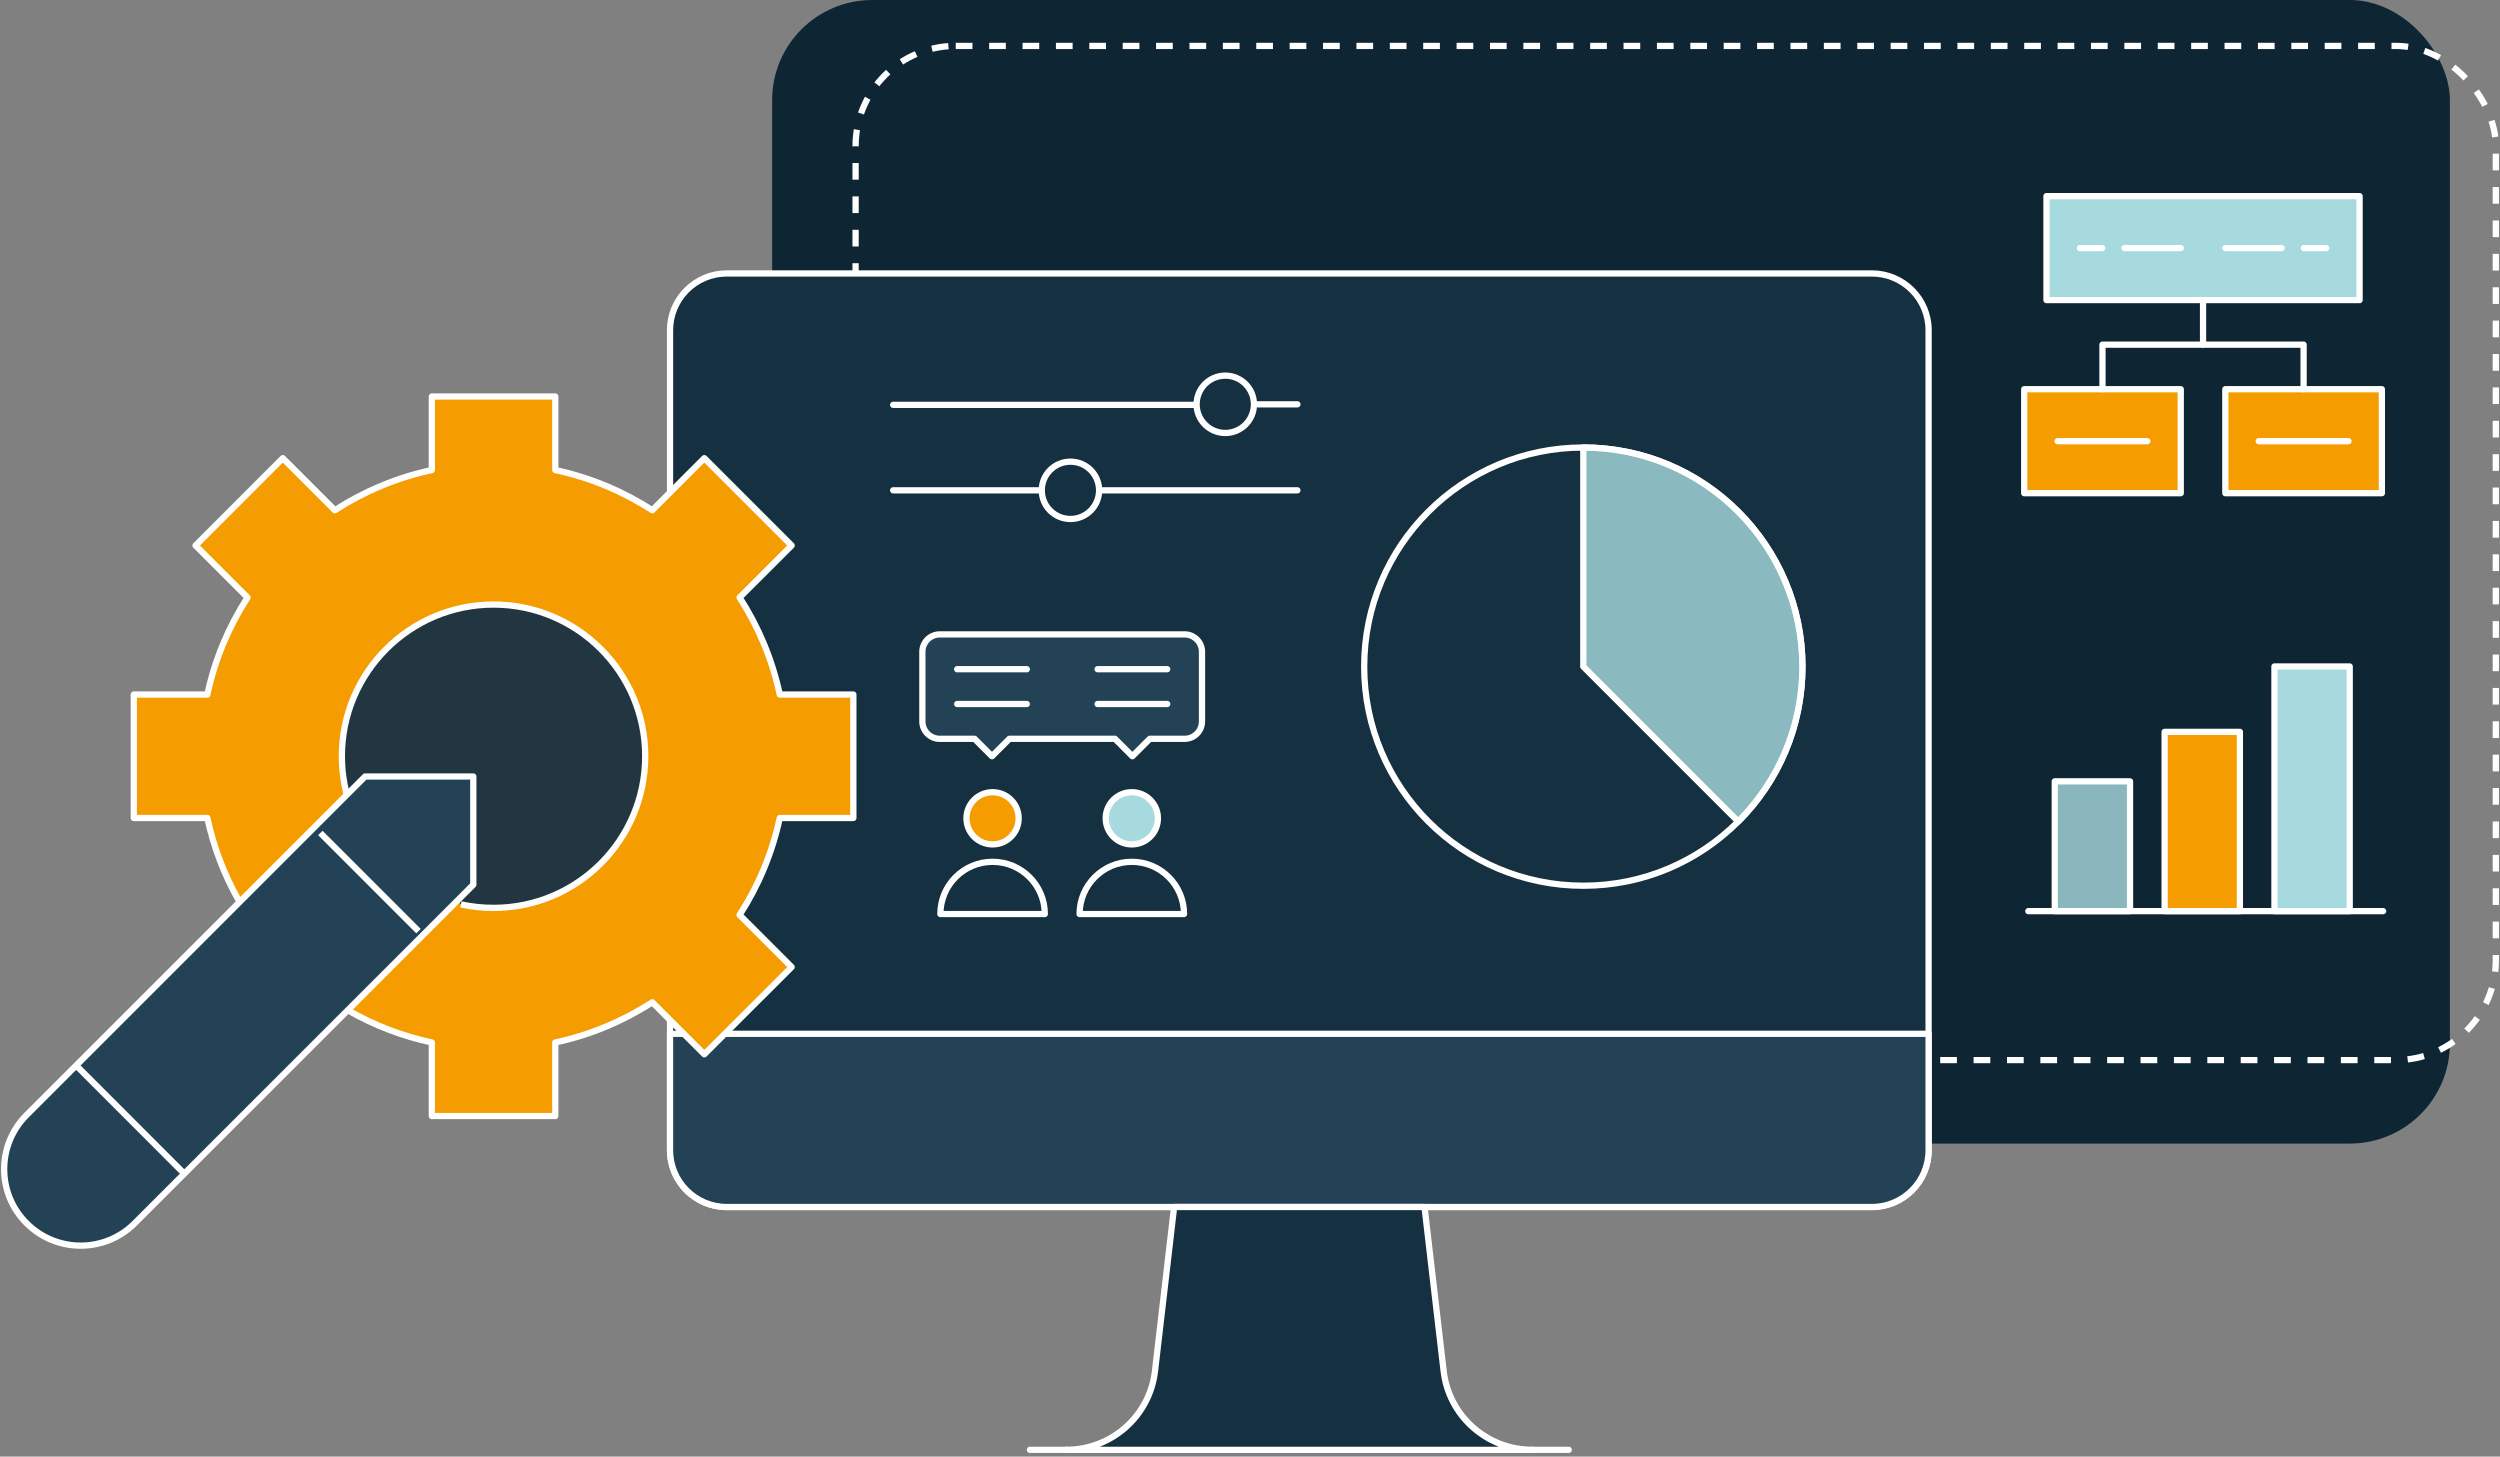 <svg width="599" height="349" viewBox="0 0 599 349" fill="none" xmlns="http://www.w3.org/2000/svg">
<rect x="0" y="0" width="599" height="349" fill="#808080" stroke="none"/>
<rect x="185" width="402" height="274" rx="24" fill="#0E2634"/>
<rect x="205" y="11" width="393" height="243" rx="24" stroke="white" stroke-width="1.5" stroke-dasharray="4 4"/>
<path d="M334.765 65.517H448.481C456.002 65.517 462.093 71.604 462.093 79.121V275.595C462.093 283.112 456.002 289.199 448.481 289.199H174.151C166.63 289.199 160.539 283.112 160.539 275.595V79.121C160.539 71.604 166.63 65.517 174.151 65.517H371.251" fill="#143041"/>
<path d="M334.765 65.517H448.481C456.002 65.517 462.093 71.604 462.093 79.121V275.595C462.093 283.112 456.002 289.199 448.481 289.199H174.151C166.63 289.199 160.539 283.112 160.539 275.595V79.121C160.539 71.604 166.63 65.517 174.151 65.517H371.251" stroke="white" stroke-width="1.5" stroke-linecap="round" stroke-linejoin="round"/>
<path d="M462.093 247.7V275.6C462.093 283.116 456.002 289.204 448.481 289.204H174.151C166.63 289.204 160.539 283.116 160.539 275.6V247.7H462.093Z" fill="#234255" stroke="white" stroke-width="1.5" stroke-linecap="round" stroke-linejoin="round"/>
<path d="M345.887 328.46L341.313 289.204H281.318L276.744 328.46C275.516 339.238 266.385 347.367 255.535 347.367C255.175 347.384 255.9 347.384 255.535 347.384H367.091C366.727 347.384 367.452 347.384 367.091 347.367C356.242 347.367 347.115 339.238 345.887 328.46Z" fill="#143041" stroke="white" stroke-width="1.5" stroke-linecap="round" stroke-linejoin="round"/>
<path d="M255.534 347.38H246.764" stroke="white" stroke-width="1.5" stroke-linecap="round" stroke-linejoin="round"/>
<path d="M375.858 347.38H367.088" stroke="white" stroke-width="1.5" stroke-linecap="round" stroke-linejoin="round"/>
<path d="M431.859 159.721C431.859 174.218 425.981 187.352 416.477 196.844C406.974 206.352 393.852 212.221 379.355 212.221C350.361 212.221 326.859 188.715 326.859 159.721C326.859 130.727 350.361 107.221 379.355 107.221C408.349 107.221 431.859 130.727 431.859 159.721Z" stroke="white" stroke-width="1.5" stroke-linecap="round" stroke-linejoin="round"/>
<path d="M431.863 159.721C431.863 174.218 425.986 187.352 416.482 196.844L379.359 159.721V107.221C408.353 107.221 431.863 130.727 431.863 159.721Z" fill="#A7DADF" fill-opacity="0.8" stroke="white" stroke-width="1.5" stroke-linecap="round" stroke-linejoin="round"/>
<path d="M83.398 242.083C89.558 245.62 96.309 248.244 103.468 249.778V267.401H133.046V249.778C141.453 247.976 149.299 244.664 156.294 240.147L168.755 252.608L189.677 231.698L177.204 219.225C181.721 212.243 185.026 204.39 186.834 195.99H204.463V166.411H186.834C185.032 158.004 181.721 150.158 177.204 143.163L189.677 130.702L168.755 109.78L156.294 122.253C149.299 117.736 141.459 114.419 133.046 112.623V95H103.468V112.623C95.061 114.419 87.214 117.736 80.232 122.253L67.759 109.78L46.849 130.702L59.31 143.163C54.793 150.158 51.487 157.998 49.68 166.411H32.057V195.99H49.68C51.183 202.984 53.722 209.583 57.137 215.633" fill="#F59C00"/>
<path d="M83.398 242.083C89.558 245.62 96.309 248.244 103.468 249.778V267.401H133.046V249.778C141.453 247.976 149.299 244.664 156.294 240.147L168.755 252.608L189.677 231.698L177.204 219.225C181.721 212.243 185.026 204.39 186.834 195.99H204.463V166.411H186.834C185.032 158.004 181.721 150.158 177.204 143.163L189.677 130.702L168.755 109.78L156.294 122.253C149.299 117.736 141.459 114.419 133.046 112.623V95H103.468V112.623C95.061 114.419 87.214 117.736 80.232 122.253L67.759 109.78L46.849 130.702L59.31 143.163C54.793 150.158 51.487 157.998 49.68 166.411H32.057V195.99H49.68C51.183 202.984 53.722 209.583 57.137 215.633" stroke="white" stroke-width="1.5" stroke-linejoin="round"/>
<path d="M110.438 216.687C112.958 217.241 115.569 217.527 118.254 217.527C138.324 217.527 154.595 201.261 154.595 181.191C154.595 161.121 138.318 144.85 118.254 144.85C98.19 144.85 81.912 161.127 81.912 181.191C81.912 184.326 82.314 187.37 83.056 190.267" fill="#223642"/>
<path d="M110.438 216.687C112.958 217.241 115.569 217.527 118.254 217.527C138.324 217.527 154.595 201.261 154.595 181.191C154.595 161.121 138.318 144.85 118.254 144.85C98.19 144.85 81.912 161.127 81.912 181.191C81.912 184.326 82.314 187.37 83.056 190.267" stroke="white" stroke-width="1.5" stroke-linejoin="round"/>
<path d="M1 280.123C1 275.436 2.784 270.742 6.369 267.163L87.477 186.049H113.403V211.975L32.283 293.083C25.13 300.248 13.522 300.248 6.369 293.083C2.784 289.516 1 284.829 1 280.123Z" fill="#234255" stroke="white" stroke-width="1.5" stroke-linejoin="round"/>
<path d="M44.156 281.213L18.674 255.719" stroke="white" stroke-width="1.5" stroke-linejoin="round"/>
<path d="M100.269 223.097L76.754 199.581" stroke="white" stroke-width="1.5" stroke-linejoin="round"/>
<path d="M244.075 196.066C244.075 199.521 241.275 202.321 237.82 202.321C234.365 202.321 231.564 199.521 231.564 196.066C231.564 192.611 234.365 189.81 237.82 189.81C241.275 189.81 244.075 192.611 244.075 196.066Z" fill="#F59C00" stroke="white" stroke-width="1.5" stroke-linecap="round" stroke-linejoin="round"/>
<path d="M250.333 219.002H225.312C225.312 212.09 230.914 206.489 237.823 206.489C244.733 206.489 250.334 212.09 250.334 219.002H250.333Z" fill="#143041" stroke="white" stroke-width="1.5" stroke-linecap="round" stroke-linejoin="round"/>
<path d="M277.437 196.066C277.437 199.521 274.636 202.321 271.181 202.321C267.726 202.321 264.926 199.521 264.926 196.066C264.926 192.611 267.726 189.81 271.181 189.81C274.636 189.81 277.437 192.611 277.437 196.066Z" fill="#A7DADF" stroke="white" stroke-width="1.5" stroke-linecap="round" stroke-linejoin="round"/>
<path d="M283.692 219.002H258.67C258.67 212.09 264.271 206.489 271.181 206.489C278.091 206.489 283.692 212.09 283.692 219.002Z" fill="#143041" stroke="white" stroke-width="1.5" stroke-linecap="round" stroke-linejoin="round"/>
<path d="M221 156.172V172.85C221 175.157 222.867 177.022 225.17 177.022H233.511L237.681 181.194L241.85 177.022H267.15L271.319 181.194L275.489 177.022H283.83C286.133 177.022 288 175.157 288 172.85V156.172C288 153.869 286.133 152 283.83 152H225.17C222.867 152 221 153.869 221 156.172Z" fill="#234255" stroke="white" stroke-width="1.5" stroke-linecap="round" stroke-linejoin="round"/>
<path d="M229.342 160.341H246.022" stroke="white" stroke-width="1.5" stroke-linecap="round" stroke-linejoin="round"/>
<path d="M229.342 168.679H246.022" stroke="white" stroke-width="1.5" stroke-linecap="round" stroke-linejoin="round"/>
<path d="M262.982 160.341H279.663" stroke="white" stroke-width="1.5" stroke-linecap="round" stroke-linejoin="round"/>
<path d="M262.982 168.679H279.663" stroke="white" stroke-width="1.5" stroke-linecap="round" stroke-linejoin="round"/>
<path d="M263.348 117.478H310.864" stroke="white" stroke-width="1.5" stroke-linecap="round" stroke-linejoin="round"/>
<path d="M214 117.478H249.609" stroke="white" stroke-width="1.5" stroke-linecap="round" stroke-linejoin="round"/>
<path d="M301.363 96.872H310.867" stroke="white" stroke-width="1.5" stroke-linecap="round" stroke-linejoin="round"/>
<path d="M214 97H286" stroke="white" stroke-width="1.5" stroke-linecap="round" stroke-linejoin="round"/>
<path d="M256.478 124.35C260.272 124.35 263.346 121.272 263.346 117.481C263.346 113.691 260.272 110.613 256.478 110.613C252.684 110.613 249.609 113.683 249.609 117.481C249.609 121.279 252.684 124.35 256.478 124.35Z" stroke="white" stroke-width="1.5" stroke-linecap="round" stroke-linejoin="round"/>
<path d="M293.576 103.741C297.37 103.741 300.444 100.663 300.444 96.872C300.444 93.082 297.37 90 293.576 90C289.781 90 286.707 93.078 286.707 96.872C286.707 100.666 289.781 103.741 293.576 103.741Z" stroke="white" stroke-width="1.5" stroke-linecap="round" stroke-linejoin="round"/>
<path d="M565.357 71.903H490.338V46.992H565.357V71.903Z" fill="#A7DADF" stroke="white" stroke-width="1.5" stroke-linecap="round" stroke-linejoin="round"/>
<path d="M522.509 118.164H485V93.254H522.509V118.164Z" fill="#F59C00" stroke="white" stroke-width="1.5" stroke-linecap="round" stroke-linejoin="round"/>
<path d="M570.697 118.164H533.188V93.254H570.697V118.164Z" fill="#F59C00" stroke="white" stroke-width="1.5" stroke-linecap="round" stroke-linejoin="round"/>
<path d="M509.018 59.444H522.509" stroke="white" stroke-width="1.5" stroke-linecap="round" stroke-linejoin="round"/>
<path d="M498.348 59.444H503.687" stroke="white" stroke-width="1.5" stroke-linecap="round" stroke-linejoin="round"/>
<path d="M546.673 59.444H533.188" stroke="white" stroke-width="1.5" stroke-linecap="round" stroke-linejoin="round"/>
<path d="M557.353 59.444H552.014" stroke="white" stroke-width="1.5" stroke-linecap="round" stroke-linejoin="round"/>
<path d="M503.754 93.251V82.578H551.942V93.251" stroke="white" stroke-width="1.5" stroke-linecap="round" stroke-linejoin="round"/>
<path d="M527.85 82.575V71.897" stroke="white" stroke-width="1.5" stroke-linecap="round" stroke-linejoin="round"/>
<path d="M493.004 105.706H514.501" stroke="white" stroke-width="1.5" stroke-linecap="round" stroke-linejoin="round"/>
<path d="M541.195 105.706H562.693" stroke="white" stroke-width="1.5" stroke-linecap="round" stroke-linejoin="round"/>
<path d="M544.957 218.307H562.992V159.682H544.957V218.307Z" fill="#A7DADF" stroke="white" stroke-width="1.5" stroke-linecap="round" stroke-linejoin="round"/>
<path d="M485.988 218.307H571" stroke="white" stroke-width="1.5" stroke-linecap="round" stroke-linejoin="round"/>
<path d="M492.322 218.307H510.358V187.214H492.322V218.307Z" fill="#A7DADF" fill-opacity="0.8" stroke="white" stroke-width="1.5" stroke-linecap="round" stroke-linejoin="round"/>
<path d="M518.643 218.307H536.678V175.351H518.643V218.307Z" fill="#F59C00" stroke="white" stroke-width="1.5" stroke-linecap="round" stroke-linejoin="round"/>
</svg>
